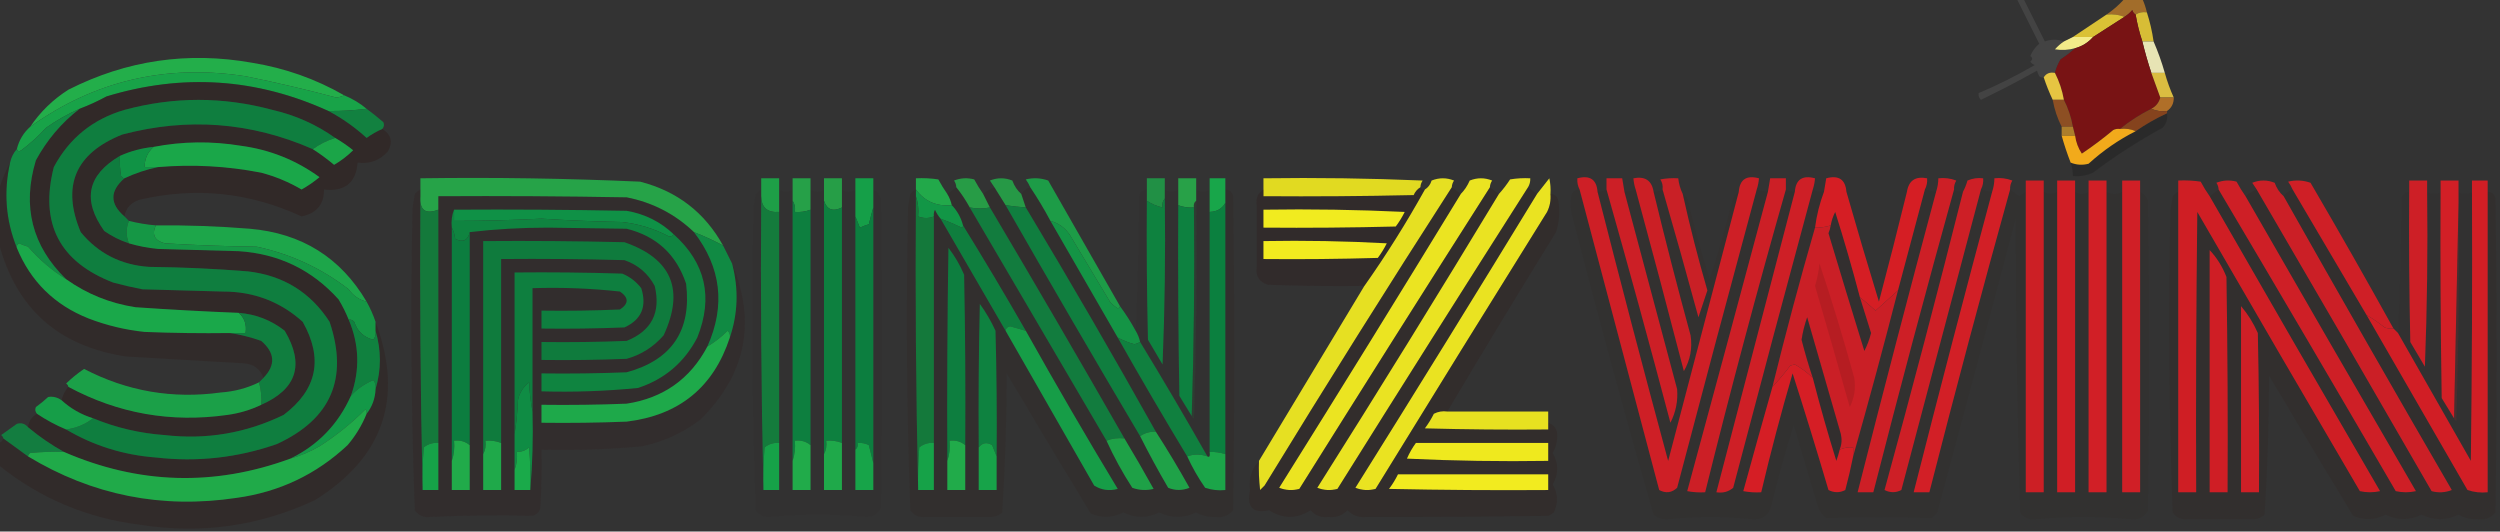 <svg width="1317" height="280" viewBox="0 0 1317 280" fill="none" xmlns="http://www.w3.org/2000/svg">
<rect x="0" y="0" width="1317" height="280" fill="#333333" stroke="none"/>
<g clip-path="url(#clip0_40003941_28)">
<path opacity="0.082" fill-rule="evenodd" clip-rule="evenodd" d="M1062.46 -0.59C1063.64 -0.59 1064.82 -0.59 1066 -0.59C1069.75 6.898 1073.49 14.38 1077.22 21.857C1080.54 20.61 1083.88 20.61 1087.26 21.857C1085.57 22.954 1083.99 24.333 1082.54 25.992C1086.12 26.578 1089.66 26.381 1093.17 25.402C1090.83 27.532 1088.27 29.501 1085.49 31.309C1084.17 33.562 1083.18 35.925 1082.54 38.398C1079.85 37.898 1077.88 38.686 1076.63 40.76C1075.76 40.915 1074.97 40.718 1074.27 40.17C1073.76 39.083 1073.37 38.099 1073.09 37.216C1063.4 42.655 1053.55 47.774 1043.56 52.575C1042.51 51.6 1042.12 50.419 1042.38 49.03C1052.48 44.769 1062.32 39.846 1071.91 34.263C1070.95 33.899 1070.17 33.308 1069.55 32.49C1070.89 31.397 1070.89 30.412 1069.55 29.537C1070.6 26.962 1072.18 24.796 1074.27 23.039C1070.3 15.095 1066.36 7.218 1062.46 -0.59Z" fill="#FDFCF8"/>
<path opacity="0.879" fill-rule="evenodd" clip-rule="evenodd" d="M1119.15 -0.59C1122.3 -0.59 1125.45 -0.59 1128.6 -0.59C1129.62 1.68 1130.41 4.043 1130.97 6.499C1128.7 6.163 1126.74 6.556 1125.06 7.68C1124.21 7.187 1123.62 6.399 1123.29 5.317C1122.06 6.747 1120.68 7.928 1119.15 8.862C1116.26 7.712 1113.11 7.318 1109.71 7.68C1113.16 5.331 1116.31 2.575 1119.15 -0.59Z" fill="#B17529"/>
<path opacity="0.849" fill-rule="evenodd" clip-rule="evenodd" d="M1130.97 6.499C1132.59 11.485 1133.78 16.605 1134.51 21.858C1132.54 21.858 1130.57 21.858 1128.6 21.858C1127.05 17.231 1125.87 12.505 1125.06 7.68C1126.74 6.557 1128.7 6.163 1130.97 6.499Z" fill="#F4D536"/>
<path opacity="0.858" fill-rule="evenodd" clip-rule="evenodd" d="M1109.71 7.681C1113.11 7.319 1116.26 7.713 1119.16 8.862C1113.64 12.407 1108.13 15.951 1102.62 19.495C1099.08 19.495 1095.53 19.495 1091.99 19.495C1097.87 15.596 1103.77 11.658 1109.71 7.681Z" fill="#F5D836"/>
<path opacity="0.966" fill-rule="evenodd" clip-rule="evenodd" d="M1091.99 19.492C1095.53 19.492 1099.08 19.492 1102.62 19.492C1100.1 22.387 1096.95 24.356 1093.17 25.399C1089.66 26.378 1086.12 26.575 1082.54 25.99C1083.99 24.33 1085.57 22.952 1087.26 21.855C1088.84 21.067 1090.41 20.28 1091.99 19.492Z" fill="#F9F18C"/>
<path opacity="0.902" fill-rule="evenodd" clip-rule="evenodd" d="M1128.6 21.855C1130.57 21.855 1132.54 21.855 1134.51 21.855C1136.84 27.238 1138.81 32.751 1140.42 38.396C1138.05 38.396 1135.69 38.396 1133.33 38.396C1131.51 32.95 1129.94 27.437 1128.6 21.855Z" fill="#FAF7C2"/>
<path opacity="0.976" fill-rule="evenodd" clip-rule="evenodd" d="M181.309 50.209C180.036 50.822 178.658 51.215 177.174 51.391C161.344 47.163 145.399 43.422 129.337 40.167C87.675 33.647 49.878 42.508 15.945 66.749C21.237 58.898 27.931 52.4 36.025 47.256C66.638 31.742 98.923 27.016 132.881 33.078C150.18 35.89 166.323 41.601 181.309 50.209Z" fill="#23B14B"/>
<path opacity="0.98" fill-rule="evenodd" clip-rule="evenodd" d="M181.31 50.209C185.648 51.981 189.585 54.344 193.121 57.298C186.462 58.148 179.769 58.542 173.041 58.479C135.073 41.167 96.094 38.607 56.106 50.8C51.497 53.303 46.772 55.469 41.932 57.298C35.759 59.996 29.853 63.344 24.215 67.34C20.237 71.714 15.906 75.652 11.222 79.154C10.115 79.971 9.328 79.774 8.859 78.563C10.038 73.831 12.4 69.893 15.946 66.749C49.879 42.507 87.676 33.647 129.338 40.167C145.4 43.422 161.346 47.163 177.176 51.39C178.659 51.215 180.037 50.822 181.31 50.209Z" fill="#18A549"/>
<path fill-rule="evenodd" clip-rule="evenodd" d="M1125.06 7.679C1125.87 12.504 1127.05 17.23 1128.6 21.857C1129.94 27.438 1131.51 32.952 1133.33 38.397C1134.9 42.723 1136.48 47.055 1138.05 51.392C1137.33 54.08 1135.76 56.049 1133.33 57.3C1127.41 60.258 1121.89 63.803 1116.79 67.932C1115.55 67.756 1114.37 67.953 1113.25 68.523C1107.95 72.946 1102.44 77.081 1096.71 80.928C1094.81 78.072 1093.63 74.922 1093.17 71.477C1092.78 69.901 1092.38 68.326 1091.99 66.751C1091.1 61.713 1089.52 56.987 1087.26 52.574C1086.39 47.594 1084.82 42.869 1082.54 38.397C1083.18 35.924 1084.17 33.561 1085.49 31.308C1088.27 29.5 1090.83 27.531 1093.17 25.401C1096.95 24.357 1100.1 22.388 1102.62 19.494C1108.13 15.949 1113.64 12.405 1119.16 8.861C1120.68 7.927 1122.06 6.746 1123.29 5.316C1123.62 6.398 1124.21 7.186 1125.06 7.679Z" fill="#781314"/>
<path opacity="0.3" fill-rule="evenodd" clip-rule="evenodd" d="M173.04 58.479C180.276 62.307 186.969 67.033 193.12 72.656C195.748 70.754 198.505 69.179 201.388 67.931C206.113 70.89 207.096 74.828 204.341 79.745C200.089 84.528 194.773 86.497 188.395 85.652C187.519 96.355 181.613 101.081 170.678 99.829C170.73 107.67 166.793 112.395 158.866 114.007C131.553 101.347 103.205 98.394 73.822 105.146C69.15 106.467 66.393 109.42 65.554 114.007C57.801 107.349 57.801 100.654 65.554 93.922C71.333 91.207 77.239 89.239 83.271 88.015C101.505 86.476 119.616 87.461 137.605 90.969C145.14 92.968 152.227 95.922 158.866 99.829C162.174 97.971 165.325 95.805 168.315 93.331C156.003 84.365 142.223 78.851 126.974 76.791C111.401 74.247 96.045 74.444 80.909 77.382C74.735 77.997 68.829 79.573 63.191 82.108C46.001 92.175 43.245 105.368 54.923 121.686C58.951 124.488 63.282 126.654 67.916 128.184C72.891 129.657 78.009 130.641 83.271 131.137C97.445 131.531 111.619 131.925 125.793 132.319C146.826 133.682 164.347 142.149 178.355 157.72C180.435 161.159 182.207 164.703 183.67 168.353C189.289 181.59 189.683 194.98 184.852 208.521C178.192 223.451 167.562 234.477 152.96 241.601C112.801 256.316 73.035 255.135 33.662 238.057C26.952 234.308 20.652 229.977 14.764 225.061C15.171 221.874 16.746 219.511 19.488 217.973C24.329 221.238 29.448 223.995 34.843 226.243C49.278 234.786 65.027 239.708 82.09 241.011C103.933 243.515 125.194 241.153 145.873 233.922C174.402 220.781 183.654 199.318 173.63 169.534C163.568 153.954 149.198 145.094 130.518 142.952C113.231 141.553 95.908 140.765 78.547 140.589C63.77 139.6 51.761 133.495 42.521 122.277C32.327 97.951 39.611 80.82 64.373 70.884C98.781 61.764 132.247 64.324 164.772 78.564C168.628 81.026 172.369 83.782 175.993 86.834C179.658 84.703 183.005 82.144 186.033 79.154C183.024 76.728 179.874 74.561 176.583 72.656C166.644 65.589 155.62 60.667 143.511 57.888C117.514 50.859 91.529 50.859 65.554 57.888C48.864 62.78 36.462 72.822 28.347 88.015C20.795 117.606 31.229 137.888 59.648 148.859C64.724 150.227 69.842 151.408 75.003 152.403C89.177 152.797 103.351 153.191 117.525 153.585C133.67 153.58 147.647 158.896 159.456 169.534C170.407 188.917 167.06 205.259 149.417 218.563C129.646 228.176 108.779 231.72 86.815 229.196C73.685 228.265 61.086 225.312 49.017 220.336C42.726 218.376 37.214 215.225 32.481 210.884C33.042 208.186 34.224 205.823 36.025 203.796C62.216 217.877 90.17 222.8 119.887 218.563C126.198 217.681 132.104 215.909 137.605 213.247C156.377 205.002 160.511 192.006 150.007 174.26C142.938 168.684 134.867 165.534 125.793 164.808C107.698 164.086 89.587 163.101 71.46 161.855C58.018 159.806 45.812 154.883 34.843 147.087C16.889 129.594 11.574 108.722 18.898 84.471C24.712 73.74 32.39 64.683 41.931 57.298C46.771 55.469 51.495 53.303 56.105 50.8C96.093 38.607 135.071 41.167 173.04 58.479Z" fill="#2D1210"/>
<path opacity="0.908" fill-rule="evenodd" clip-rule="evenodd" d="M1082.54 38.395C1084.82 42.867 1086.39 47.593 1087.26 52.572C1085.29 52.572 1083.33 52.572 1081.36 52.572C1079.57 48.812 1078 44.874 1076.63 40.758C1077.88 38.684 1079.84 37.896 1082.54 38.395Z" fill="#F7D343"/>
<path opacity="0.835" fill-rule="evenodd" clip-rule="evenodd" d="M1133.33 38.398C1135.69 38.398 1138.05 38.398 1140.42 38.398C1141.66 42.863 1143.24 47.195 1145.14 51.394C1142.78 51.394 1140.42 51.394 1138.05 51.394C1136.48 47.057 1134.9 42.725 1133.33 38.398Z" fill="#FBD845"/>
<path opacity="0.987" fill-rule="evenodd" clip-rule="evenodd" d="M176.585 72.657C172.277 74.024 168.341 75.993 164.774 78.564C132.249 64.325 98.782 61.765 64.374 70.885C39.612 80.822 32.329 97.952 42.523 122.278C51.763 133.497 63.772 139.601 78.548 140.59C95.909 140.766 113.233 141.554 130.52 142.953C149.2 145.095 163.57 153.955 173.632 169.535C183.656 199.319 174.404 220.782 145.875 233.923C125.196 241.154 103.935 243.516 82.092 241.012C65.029 239.709 49.28 234.787 34.845 226.244C40.217 225.517 44.941 223.549 49.019 220.337C61.088 225.313 73.687 228.266 86.817 229.197C108.781 231.721 129.648 228.177 149.418 218.565C167.061 205.26 170.409 188.918 159.458 169.535C147.649 158.897 133.672 153.581 117.527 153.586C103.353 153.192 89.179 152.798 75.005 152.404C69.844 151.409 64.726 150.228 59.65 148.86C31.231 137.889 20.797 117.608 28.349 88.016C36.464 72.823 48.866 62.781 65.556 57.889C91.53 50.86 117.516 50.86 143.513 57.889C155.622 60.668 166.646 65.591 176.585 72.657Z" fill="#0F7F3F"/>
<path opacity="0.978" fill-rule="evenodd" clip-rule="evenodd" d="M1138.05 51.391C1140.42 51.391 1142.78 51.391 1145.14 51.391C1145.19 54.449 1144 56.812 1141.6 58.479C1138.57 58.836 1135.82 58.442 1133.33 57.298C1135.76 56.047 1137.33 54.078 1138.05 51.391Z" fill="#B37128"/>
<path opacity="0.188" fill-rule="evenodd" clip-rule="evenodd" d="M1141.6 59.664C1142.06 62.67 1141.28 65.23 1139.23 67.343C1126.43 74.336 1114.22 82.212 1102.62 90.972C1099.25 92.495 1095.71 93.085 1091.99 92.744C1091.97 90.305 1091.57 87.942 1090.81 85.656C1093.85 86.902 1096.99 87.099 1100.26 86.246C1107.83 79.353 1116.1 73.643 1125.06 69.115C1130.27 65.493 1135.78 62.342 1141.6 59.664Z" fill="#060807"/>
<path opacity="0.907" fill-rule="evenodd" clip-rule="evenodd" d="M1081.36 52.574C1083.33 52.574 1085.29 52.574 1087.26 52.574C1089.52 56.988 1091.1 61.713 1091.99 66.751C1090.02 66.751 1088.05 66.751 1086.08 66.751C1083.83 62.362 1082.26 57.637 1081.36 52.574Z" fill="#965221"/>
<path opacity="0.946" fill-rule="evenodd" clip-rule="evenodd" d="M193.121 57.301C196.146 59.512 199.099 61.875 201.98 64.389C202.535 65.662 202.337 66.843 201.389 67.934C198.506 69.182 195.749 70.757 193.121 72.659C186.971 67.036 180.277 62.31 173.041 58.482C179.769 58.545 186.461 58.151 193.121 57.301Z" fill="#108541"/>
<path fill-rule="evenodd" clip-rule="evenodd" d="M1133.33 57.301C1135.82 58.445 1138.57 58.839 1141.6 58.482C1141.6 58.876 1141.6 59.27 1141.6 59.664C1135.78 62.342 1130.27 65.492 1125.06 69.115C1122.57 67.971 1119.82 67.577 1116.79 67.934C1121.89 63.804 1127.41 60.259 1133.33 57.301Z" fill="#85431D"/>
<path opacity="0.809" fill-rule="evenodd" clip-rule="evenodd" d="M1086.08 66.75C1088.05 66.75 1090.02 66.75 1091.99 66.75C1092.38 68.325 1092.78 69.9 1093.17 71.476C1090.81 71.476 1088.44 71.476 1086.08 71.476C1086.08 69.9 1086.08 68.325 1086.08 66.75Z" fill="#C98F29"/>
<path opacity="0.969" fill-rule="evenodd" clip-rule="evenodd" d="M176.585 72.66C179.876 74.565 183.026 76.731 186.034 79.158C183.007 82.147 179.66 84.707 175.995 86.837C172.371 83.786 168.63 81.03 164.773 78.567C168.341 75.996 172.277 74.027 176.585 72.66Z" fill="#1BA94A"/>
<path opacity="0.985" fill-rule="evenodd" clip-rule="evenodd" d="M41.931 57.301C32.391 64.686 24.713 73.743 18.898 84.474C11.574 108.725 16.89 129.597 34.844 147.09C27.441 142.544 20.748 136.833 14.764 129.959C13.143 129.484 11.569 128.893 10.04 128.187C9.098 128.727 8.704 129.515 8.858 130.55C3.02 116.081 1.839 101.116 5.315 85.655C5.897 82.916 7.078 80.553 8.858 78.567C9.327 79.778 10.114 79.975 11.221 79.157C15.905 75.656 20.236 71.717 24.214 67.343C29.852 63.347 35.758 59.999 41.931 57.301Z" fill="#128D44"/>
<path opacity="0.994" fill-rule="evenodd" clip-rule="evenodd" d="M83.273 88.018C80.91 88.018 78.548 88.018 76.186 88.018C76.165 83.731 77.74 80.186 80.91 77.385C96.047 74.447 111.402 74.25 126.976 76.795C142.225 78.855 156.004 84.368 168.317 93.335C165.326 95.809 162.176 97.975 158.867 99.833C152.228 95.925 145.141 92.972 137.606 90.972C119.617 87.464 101.507 86.48 83.273 88.018Z" fill="#1BA84A"/>
<path opacity="0.995" fill-rule="evenodd" clip-rule="evenodd" d="M80.909 77.383C77.739 80.184 76.164 83.728 76.184 88.016C78.547 88.016 80.909 88.016 83.271 88.016C77.239 89.239 71.334 91.208 65.554 93.923C64.825 93.792 64.234 93.398 63.782 92.742C63.194 89.219 62.997 85.675 63.192 82.109C68.829 79.573 74.735 77.998 80.909 77.383Z" fill="#119446"/>
<path fill-rule="evenodd" clip-rule="evenodd" d="M1116.79 67.932C1119.81 67.575 1122.57 67.969 1125.06 69.113C1116.1 73.64 1107.83 79.35 1100.26 86.244C1096.99 87.097 1093.85 86.9 1090.81 85.653C1088.99 81.002 1087.42 76.276 1086.08 71.476C1088.44 71.476 1090.81 71.476 1093.17 71.476C1093.63 74.921 1094.81 78.071 1096.71 80.927C1102.44 77.08 1107.95 72.945 1113.25 68.522C1114.37 67.952 1115.55 67.755 1116.79 67.932Z" fill="#F2AA1B"/>
<path opacity="0.234" fill-rule="evenodd" clip-rule="evenodd" d="M5.316 85.652C1.84 101.114 3.021 116.078 8.859 130.547C16.129 148.253 28.728 160.658 46.657 167.762C56.188 171.426 66.031 173.789 76.186 174.851C91.142 175.441 106.104 175.639 121.07 175.441C126.563 176.246 132.074 177.623 137.607 179.576C144.899 185.86 145.294 192.358 138.788 199.07C136.994 194.223 133.45 191.664 128.157 191.391C107.684 190.209 87.21 189.028 66.737 187.846C30.979 182.583 8.537 162.695 -0.59 128.184C-0.59 118.733 -0.59 109.281 -0.59 99.83C0.914 94.925 2.883 90.2 5.316 85.652Z" fill="#2D1210"/>
<path opacity="0.969" fill-rule="evenodd" clip-rule="evenodd" d="M63.193 82.109C62.998 85.675 63.195 89.22 63.783 92.742C64.235 93.399 64.826 93.793 65.555 93.924C57.802 100.656 57.802 107.351 65.555 114.008C66.342 114.796 67.13 115.583 67.917 116.371C66.342 120.309 66.342 124.248 67.917 128.185C63.283 126.655 58.952 124.49 54.924 121.687C43.246 105.369 46.002 92.177 63.193 82.109Z" fill="#0F7F3F"/>
<path opacity="0.889" fill-rule="evenodd" clip-rule="evenodd" d="M380.926 129.367C375.985 126.701 370.867 124.338 365.57 122.279C355.565 112.746 343.753 106.642 330.135 103.967C297.065 103.376 263.992 103.179 230.917 103.376C230.917 105.739 230.917 108.102 230.917 110.464C224.066 113.063 220.915 110.7 221.468 103.376C221.468 102.194 221.468 101.013 221.468 99.832C221.468 97.862 221.468 95.893 221.468 93.924C260.102 93.376 298.687 93.967 337.222 95.697C356.699 100.693 371.266 111.917 380.926 129.367Z" fill="#24B04A"/>
<path opacity="0.901" fill-rule="evenodd" clip-rule="evenodd" d="M410.455 99.833C410.455 103.771 410.455 107.709 410.455 111.647C404.239 112.115 401.09 109.358 401.006 103.377C401.006 102.196 401.006 101.014 401.006 99.833C401.006 97.864 401.006 95.895 401.006 93.926C404.156 93.926 407.305 93.926 410.455 93.926C410.455 95.895 410.455 97.864 410.455 99.833Z" fill="#1CAB4A"/>
<path opacity="0.869" fill-rule="evenodd" clip-rule="evenodd" d="M426.992 99.833C426.992 103.377 426.992 106.922 426.992 110.466C424.374 111.492 421.618 111.886 418.724 111.647C419.06 109.385 418.666 107.416 417.543 105.74C417.543 103.771 417.543 101.802 417.543 99.833C417.543 97.864 417.543 95.895 417.543 93.926C420.693 93.926 423.842 93.926 426.992 93.926C426.992 95.895 426.992 97.864 426.992 99.833Z" fill="#24B04B"/>
<path opacity="0.853" fill-rule="evenodd" clip-rule="evenodd" d="M443.527 99.833C443.527 102.983 443.527 106.134 443.527 109.284C438.79 111.663 435.641 110.481 434.078 105.74C434.078 103.771 434.078 101.802 434.078 99.833C434.078 97.864 434.078 95.895 434.078 93.926C437.228 93.926 440.377 93.926 443.527 93.926C443.527 95.895 443.527 97.864 443.527 99.833Z" fill="#25B14B"/>
<path opacity="0.948" fill-rule="evenodd" clip-rule="evenodd" d="M499.042 102.194C500.154 104.025 500.94 105.994 501.405 108.102C493.375 108.816 487.076 106.06 482.506 99.832C482.506 97.862 482.506 95.893 482.506 93.924C486.463 93.729 490.4 93.926 494.318 94.515C495.774 97.249 497.35 99.809 499.042 102.194Z" fill="#21AF4B"/>
<path opacity="0.839" fill-rule="evenodd" clip-rule="evenodd" d="M517.941 102.195C519.122 104.557 520.303 106.92 521.485 109.283C518.173 110.006 514.629 110.006 510.854 109.283C508.769 105.492 506.407 101.948 503.767 98.65C503.721 97.371 503.327 96.189 502.586 95.106C506.066 93.742 509.609 93.545 513.216 94.515C514.656 97.207 516.231 99.767 517.941 102.195Z" fill="#25B04A"/>
<path opacity="0.818" fill-rule="evenodd" clip-rule="evenodd" d="M538.021 102.196C538.809 104.559 539.595 106.922 540.383 109.284C536.818 109.044 533.275 108.65 529.753 108.103C527.784 104.952 525.816 101.802 523.847 98.651C523.09 97.491 522.303 96.31 521.484 95.107C525.421 93.532 529.359 93.532 533.296 95.107C534.313 97.955 535.888 100.318 538.021 102.196Z" fill="#24B04B"/>
<path opacity="0.776" fill-rule="evenodd" clip-rule="evenodd" d="M613.615 99.833C613.615 101.408 613.615 102.983 613.615 104.559C612.512 105.82 612.118 107.395 612.434 109.284C609.436 108.643 606.68 107.462 604.166 105.74C604.166 103.771 604.166 101.802 604.166 99.833C604.166 97.864 604.166 95.895 604.166 93.926C607.316 93.926 610.465 93.926 613.615 93.926C613.615 95.895 613.615 97.864 613.615 99.833Z" fill="#1DAC4B"/>
<path opacity="0.868" fill-rule="evenodd" clip-rule="evenodd" d="M630.152 99.833C630.152 101.802 630.152 103.771 630.152 105.74C629.085 106.578 628.691 107.759 628.971 109.284C626.077 109.523 623.322 109.129 620.703 108.103C620.703 105.346 620.703 102.59 620.703 99.833C620.703 97.864 620.703 95.895 620.703 93.926C623.853 93.926 627.002 93.926 630.152 93.926C630.152 95.895 630.152 97.864 630.152 99.833Z" fill="#26B14B"/>
<path opacity="0.902" fill-rule="evenodd" clip-rule="evenodd" d="M748.27 98.651C746.69 99.613 745.509 100.992 744.726 102.786C718.349 103.376 691.97 103.573 665.588 103.376C665.588 102.195 665.588 101.013 665.588 99.832C665.588 97.863 665.588 95.894 665.588 93.925C693.553 93.531 721.508 93.925 749.451 95.106C748.71 96.189 748.316 97.371 748.27 98.651Z" fill="#F3EC20"/>
<path opacity="0.945" fill-rule="evenodd" clip-rule="evenodd" d="M764.806 98.651C731.368 150.554 698.493 202.932 666.179 255.782C665.391 256.57 664.604 257.357 663.816 258.145C663.227 253.04 663.03 247.921 663.226 242.787C681.731 212.069 700.235 181.352 718.74 150.635C730.253 134.307 740.884 117.373 750.632 99.833C752.362 98.763 753.544 97.188 754.175 95.107C758.112 93.532 762.05 93.532 765.987 95.107C765.247 96.19 764.852 97.372 764.806 98.651Z" fill="#F0E921"/>
<path opacity="0.972" fill-rule="evenodd" clip-rule="evenodd" d="M784.885 98.651C751.257 151.414 717.79 204.382 684.486 257.554C680.879 258.524 677.335 258.328 673.855 256.964C706.056 205.539 737.948 153.95 769.53 102.196C771.498 100.203 773.073 97.84 774.255 95.107C778.191 93.532 782.129 93.532 786.066 95.107C785.326 96.19 784.931 97.372 784.885 98.651Z" fill="#F0E921"/>
<path opacity="0.968" fill-rule="evenodd" clip-rule="evenodd" d="M804.965 98.65C771.337 151.413 737.87 204.38 704.566 257.553C700.959 258.523 697.415 258.327 693.936 256.962C726.359 205.644 758.25 154.056 789.61 102.194C791.74 99.853 793.709 97.293 795.516 94.515C799.038 93.926 802.582 93.73 806.146 93.924C806.225 95.647 805.832 97.223 804.965 98.65Z" fill="#EFE821"/>
<path opacity="0.97" fill-rule="evenodd" clip-rule="evenodd" d="M816.777 102.196C817.075 105.527 816.484 108.678 815.005 111.647C784.738 160.184 754.618 208.82 724.646 257.554C721.039 258.524 717.495 258.328 714.016 256.964C746.23 205.506 778.121 153.917 809.69 102.196C811.833 99.521 813.998 96.764 816.186 93.926C816.774 96.655 816.97 99.411 816.777 102.196Z" fill="#F0E921"/>
<path opacity="0.12" fill-rule="evenodd" clip-rule="evenodd" d="M503.767 98.648C506.406 101.946 508.769 105.49 510.854 109.281C534.888 150.279 558.906 191.236 582.905 232.151C586.804 240.735 591.331 249.005 596.488 256.961C600.118 258.28 603.859 258.478 607.709 257.551C602.726 248.562 597.608 239.701 592.354 230.969C569.011 190.171 545.387 149.608 521.484 109.281C520.303 106.918 519.122 104.556 517.941 102.193C519.713 100.714 521.682 99.533 523.846 98.648C525.815 101.799 527.783 104.949 529.752 108.1C553.096 148.898 576.719 189.461 600.622 229.788C605.239 238.954 610.161 248.012 615.387 256.961C619.078 258.481 622.817 258.481 626.608 256.961C620.969 246.844 615.063 236.999 608.89 227.425C586.647 187.647 563.811 148.266 540.383 109.281C539.595 106.918 538.808 104.556 538.02 102.193C539.126 100.451 540.702 99.269 542.745 98.648C546.586 104.36 550.13 110.267 553.375 116.37C565.187 136.848 576.999 157.327 588.81 177.805C600.736 198.912 612.941 219.784 625.427 240.421C628.071 246.218 631.221 251.732 634.876 256.961C638.334 258.123 641.878 258.517 645.506 258.142C645.506 251.842 645.506 245.54 645.506 239.239C645.506 195.133 645.506 151.025 645.506 106.918C645.506 104.556 645.506 102.193 645.506 99.83C647.764 99.918 649.142 101.099 649.641 103.374C650.428 158.508 650.428 213.641 649.641 268.775C647.23 271.698 644.08 272.879 640.191 272.319C636.598 272.479 633.252 271.692 630.151 269.956C623.671 273.071 617.175 273.071 610.662 269.956C604.438 273.042 598.139 273.042 591.763 269.956C586.205 272.852 580.495 273.049 574.636 270.547C559.723 246.032 544.959 221.418 530.343 196.708C530.316 221.229 529.529 245.645 527.98 269.956C526.034 271.762 523.672 272.55 520.893 272.319C509.87 272.319 498.845 272.319 487.821 272.319C484.3 272.814 481.544 271.633 479.553 268.775C477.614 215.655 477.221 162.491 478.371 109.281C478.765 106.918 479.159 104.556 479.553 102.193C480.389 101.152 481.374 100.365 482.506 99.83C482.506 101.011 482.506 102.193 482.506 103.374C482.113 155.165 482.507 206.753 483.687 258.142C486.442 258.142 489.199 258.142 491.955 258.142C491.955 249.872 491.955 241.602 491.955 233.332C491.955 193.557 491.955 153.782 491.955 114.007C491.779 112.764 491.975 111.583 492.545 110.463C493.327 112.216 494.312 113.791 495.498 115.189C506.934 134.921 518.352 154.612 529.752 174.26C545.29 201.401 560.843 228.574 576.408 255.779C580.168 258.169 584.302 258.76 588.81 257.551C572.207 230.045 556.064 202.282 540.383 174.26C529.639 155.513 518.614 137.005 507.31 118.733C506.235 114.607 504.267 111.063 501.404 108.1C500.94 105.992 500.153 104.023 499.042 102.193C500.616 101.011 502.192 99.83 503.767 98.648Z" fill="#2D1210"/>
<path opacity="0.214" fill-rule="evenodd" clip-rule="evenodd" d="M748.269 98.648C748.673 99.639 749.46 100.033 750.631 99.83C740.883 117.37 730.253 134.304 718.74 150.632C701.806 150.829 684.875 150.632 667.95 150.041C663.296 148.612 661.327 145.462 662.044 140.589C662.085 129.75 662.085 118.921 662.044 108.1C661.468 104.424 662.649 101.668 665.587 99.83C665.587 101.011 665.587 102.193 665.587 103.374C691.97 103.571 718.349 103.374 744.726 102.783C745.509 100.989 746.69 99.611 748.269 98.648Z" fill="#2D1210"/>
<path opacity="0.182" fill-rule="evenodd" clip-rule="evenodd" d="M764.804 98.648C766.334 99.816 767.909 100.998 769.529 102.193C737.947 153.947 706.056 205.536 673.855 256.961C677.334 258.325 680.878 258.521 684.485 257.551C717.789 204.379 751.256 151.411 784.884 98.648C786.414 99.816 787.988 100.998 789.609 102.193C758.249 154.054 726.357 205.643 693.934 256.961C697.414 258.325 700.958 258.521 704.565 257.551C737.869 204.379 771.336 151.411 804.964 98.648C806.494 99.816 808.068 100.998 809.689 102.193C778.12 153.914 746.228 205.503 714.014 256.961C717.494 258.325 721.037 258.521 724.645 257.551C754.617 208.817 784.737 160.181 815.004 111.644C816.483 108.675 817.073 105.524 816.776 102.193C819.033 102.281 820.411 103.462 820.91 105.737C821.867 111.358 821.472 116.871 819.729 122.277C800.31 153.651 781.214 185.157 762.442 216.792C759.957 216.439 757.595 216.832 755.355 217.973C754.014 220.689 752.44 223.25 750.63 225.653C772.281 226.243 793.937 226.441 815.595 226.243C815.595 225.062 815.595 223.88 815.595 222.699C819.062 223.898 820.637 226.458 820.319 230.378C820.22 233.333 819.433 236.089 817.957 238.648C821.107 244.162 821.107 249.675 817.957 255.189C820.733 260.036 820.93 264.958 818.547 269.956C817.662 270.696 816.676 271.287 815.595 271.729C783.656 272.207 751.764 272.403 719.92 272.319C715.95 272.778 712.604 271.596 709.88 268.775C707.156 271.596 703.81 272.778 699.84 272.319C696.005 272.814 692.855 271.633 690.391 268.775C683.124 273.464 675.84 273.464 668.539 268.775C660.005 270.671 656.659 267.127 658.499 258.142C657.745 252.146 659.319 247.026 663.224 242.783C663.028 247.918 663.225 253.037 663.815 258.142C664.603 257.354 665.389 256.567 666.177 255.779C698.491 202.929 731.367 150.551 764.804 98.648Z" fill="#2E1310"/>
<path opacity="0.158" fill-rule="evenodd" clip-rule="evenodd" d="M221.468 99.832C221.468 101.013 221.468 102.195 221.468 103.376C221.076 155.167 221.47 206.755 222.65 258.144C225.405 258.144 228.162 258.144 230.918 258.144C230.918 249.874 230.918 241.604 230.918 233.334C230.918 192.377 230.918 151.422 230.918 110.465C230.918 108.102 230.918 105.739 230.918 103.376C263.993 103.18 297.065 103.376 330.136 103.967C343.753 106.642 355.565 112.746 365.571 122.279C379.923 140.896 382.285 160.981 372.658 182.532C363.6 199.646 349.426 209.688 330.136 212.659C315.18 213.25 300.218 213.447 285.251 213.25C285.251 216.401 285.251 219.55 285.251 222.701C300.218 222.899 315.18 222.701 330.136 222.111C357.796 218.753 375.908 203.985 384.469 177.807C388.776 165.094 389.169 152.099 385.65 138.819C398.503 169.771 392.99 197.141 369.114 220.929C359.987 227.917 349.75 232.643 338.404 235.106C320.734 236.732 303.016 237.323 285.251 236.878C285.447 247.125 285.251 257.365 284.661 267.596C284.07 269.761 282.692 271.14 280.527 271.731C262.595 271.292 244.681 271.489 226.784 272.321C223.263 272.817 220.507 271.635 218.516 268.777C216.577 215.658 216.184 162.493 217.334 109.284C217.728 106.921 218.122 104.558 218.516 102.195C219.352 101.155 220.337 100.367 221.468 99.832Z" fill="#2D1210"/>
<path opacity="0.033" fill-rule="evenodd" clip-rule="evenodd" d="M401.006 99.832C401.006 101.013 401.006 102.195 401.006 103.376C400.613 155.167 401.007 206.755 402.187 258.144C404.942 258.144 407.699 258.144 410.455 258.144C410.455 249.874 410.455 241.604 410.455 233.334C410.455 192.772 410.455 152.209 410.455 111.646C410.455 107.708 410.455 103.77 410.455 99.832C412.875 101.181 415.237 101.181 417.542 99.832C417.542 101.801 417.542 103.77 417.542 105.739C417.542 151.422 417.542 197.103 417.542 242.786C417.542 247.905 417.542 253.025 417.542 258.144C420.692 258.144 423.841 258.144 426.991 258.144C426.991 250.268 426.991 242.392 426.991 234.516C426.991 193.165 426.991 151.815 426.991 110.465C426.991 106.921 426.991 103.376 426.991 99.832C429.354 101.407 431.716 101.407 434.078 99.832C434.078 101.801 434.078 103.77 434.078 105.739C434.078 150.24 434.078 194.74 434.078 239.241C434.078 245.542 434.078 251.844 434.078 258.144C437.228 258.144 440.377 258.144 443.528 258.144C443.528 249.874 443.528 241.604 443.528 233.334C443.528 191.984 443.528 150.634 443.528 109.284C443.528 106.133 443.528 102.983 443.528 99.832C445.89 101.407 448.252 101.407 450.615 99.832C450.615 104.558 450.615 109.284 450.615 114.009C450.615 154.966 450.615 195.922 450.615 236.878C450.615 243.967 450.615 251.056 450.615 258.144C453.765 258.144 456.914 258.144 460.064 258.144C460.064 253.419 460.064 248.693 460.064 243.967C460.064 199.073 460.064 154.178 460.064 109.284C460.064 106.133 460.064 102.983 460.064 99.832C462.04 100.828 463.418 102.403 464.198 104.558C464.986 158.904 464.986 213.25 464.198 267.596C462.392 271.159 459.439 272.734 455.339 272.321C439.005 270.823 422.666 270.823 406.321 272.321C402.8 272.817 400.044 271.635 398.053 268.777C396.114 215.658 395.721 162.493 396.871 109.284C397.265 106.921 397.659 104.558 398.053 102.195C398.889 101.155 399.874 100.367 401.006 99.832Z" fill="#2C120F"/>
<path opacity="0.034" fill-rule="evenodd" clip-rule="evenodd" d="M604.166 99.832C604.166 101.801 604.166 103.77 604.166 105.739C603.968 130.158 604.166 154.575 604.756 178.988C607.316 183.32 609.874 187.652 612.434 191.984C613.615 162.852 614.008 133.711 613.615 104.558C613.615 102.983 613.615 101.407 613.615 99.832C615.919 101.181 618.282 101.181 620.702 99.832C620.702 102.589 620.702 105.345 620.702 108.102C620.505 141.578 620.702 175.053 621.292 208.524C623.471 212.101 625.637 215.646 627.789 219.157C627.86 219.798 628.253 220.192 628.97 220.338C630.151 182.147 630.545 143.947 630.151 105.739C630.151 103.77 630.151 101.801 630.151 99.832C632.456 101.181 634.818 101.181 637.238 99.832C637.238 103.77 637.238 107.708 637.238 111.646C637.238 153.785 637.238 195.922 637.238 238.06C637.538 240.306 637.144 241.093 636.057 240.423C624.525 220.102 612.714 200.018 600.622 180.17C600.158 178.062 599.371 176.094 598.26 174.262C599.242 150.836 599.833 127.207 600.032 103.376C600.53 101.101 601.908 99.92 604.166 99.832Z" fill="#2D1210"/>
<path opacity="0.988" fill-rule="evenodd" clip-rule="evenodd" d="M645.506 99.833C645.506 102.196 645.506 104.559 645.506 106.922C643.718 109.988 640.961 111.563 637.238 111.647C637.238 107.709 637.238 103.771 637.238 99.833C637.238 97.864 637.238 95.895 637.238 93.926C639.994 93.926 642.751 93.926 645.506 93.926C645.506 95.895 645.506 97.864 645.506 99.833Z" fill="#18A74A"/>
<path opacity="0.064" fill-rule="evenodd" clip-rule="evenodd" d="M832.131 99.832C846.103 152.581 860.08 205.352 874.063 258.144C877.555 260.007 880.705 259.614 883.512 256.963C897.31 204.513 911.287 152.136 925.443 99.832C927.353 100.468 929.322 100.861 931.349 101.013C917.268 153.605 903.094 206.179 888.827 258.735C891.953 259.322 895.103 259.519 898.277 259.326C911.555 205.796 925.729 152.632 940.798 99.832C942.225 100.699 943.8 101.093 945.523 101.013C931.742 153.785 917.962 206.556 904.182 259.326C907.601 259.867 910.554 259.079 913.041 256.963C926.839 204.513 940.816 152.136 954.972 99.832C956.794 100.778 958.762 101.172 960.878 101.013C958.587 107.109 957.011 113.41 956.154 119.916C948.148 147.607 940.667 175.568 933.711 203.798C928.503 222.076 923.385 240.388 918.356 258.735C921.482 259.322 924.632 259.519 927.806 259.326C932.763 238.309 938.276 217.438 944.342 196.71C950.871 217.093 957.171 237.571 963.241 258.144C966.234 259.653 969.187 259.653 972.099 258.144C973.67 252.256 975.048 246.349 976.233 240.423C984.45 211.5 992.323 182.359 999.857 152.997C1004.58 135.274 1009.31 117.553 1014.03 99.832C1015.94 100.468 1017.91 100.861 1019.94 101.013C1005.79 153.691 992.006 206.461 978.596 259.326C981.351 259.326 984.108 259.326 986.864 259.326C1000.51 205.892 1014.69 152.727 1029.39 99.832C1030.81 100.699 1032.39 101.093 1034.11 101.013C1020.89 153.527 1007.11 205.905 992.77 258.144C995.763 259.653 998.716 259.653 1001.63 258.144C1015.61 205.352 1029.59 152.581 1043.56 99.832C1045.47 100.468 1047.44 100.861 1049.47 101.013C1035.32 153.691 1021.53 206.461 1008.12 259.326C1010.88 259.326 1013.64 259.326 1016.39 259.326C1030.02 205.989 1044.19 152.824 1058.92 99.832C1060.47 100.985 1062.04 102.166 1063.64 103.376C1064.84 102.558 1066.02 101.771 1067.18 101.013C1067.18 153.785 1067.18 206.555 1067.18 259.326C1070.33 259.326 1073.48 259.326 1076.63 259.326C1076.63 206.555 1076.63 153.785 1076.63 101.013C1079.05 102.362 1081.42 102.362 1083.72 101.013C1083.72 153.785 1083.72 206.555 1083.72 259.326C1086.87 259.326 1090.02 259.326 1093.17 259.326C1093.17 206.555 1093.17 153.785 1093.17 101.013C1095.53 102.589 1097.89 102.589 1100.26 101.013C1100.26 153.785 1100.26 206.555 1100.26 259.326C1103.41 259.326 1106.56 259.326 1109.71 259.326C1109.71 206.555 1109.71 153.785 1109.71 101.013C1112.46 102.589 1115.22 102.589 1117.97 101.013C1117.97 153.785 1117.97 206.555 1117.97 259.326C1121.12 259.326 1124.27 259.326 1127.42 259.326C1127.42 206.555 1127.42 153.785 1127.42 101.013C1129.4 102.009 1130.78 103.585 1131.56 105.739C1132.34 160.085 1132.34 214.431 1131.56 268.777C1129.75 272.34 1126.8 273.915 1122.7 273.503C1105.96 272.002 1089.22 272.002 1072.5 273.503C1068.98 273.998 1066.22 272.816 1064.23 269.959C1062.69 218.414 1061.9 166.825 1061.87 115.191C1048.27 166.831 1034.49 218.421 1020.53 269.959C1019.54 270.943 1018.56 271.928 1017.57 272.912C999.084 272.314 980.579 272.314 962.059 272.912C960.23 271.478 958.853 269.706 957.925 267.596C953.594 253.025 949.264 238.453 944.933 223.883C940.521 237.911 936.584 252.088 933.121 266.414C931.75 271.533 928.402 273.896 923.081 273.503C908.321 272.005 893.557 272.005 878.787 273.503C875.87 273.692 873.311 272.904 871.11 271.14C856.007 218.597 841.637 165.826 827.997 112.828C827.209 109.284 827.209 105.739 827.997 102.195C828.961 100.632 830.339 99.845 832.131 99.832Z" fill="#2D120F"/>
<path opacity="0.12" fill-rule="evenodd" clip-rule="evenodd" d="M1168.76 99.832C1200.03 152.6 1231.13 205.567 1262.08 258.735C1265.62 259.523 1269.16 259.523 1272.71 258.735C1242.62 207.013 1212.7 155.227 1182.94 103.376C1184.71 101.898 1186.68 100.716 1188.84 99.832C1219.68 152.671 1250.39 205.638 1280.98 258.735C1284.58 259.705 1288.12 259.509 1291.61 258.144C1261.75 206.682 1232.22 155.094 1203.02 103.376C1204.13 101.634 1205.7 100.453 1207.74 99.832C1220.75 121.927 1233.74 143.981 1246.72 165.992C1264.4 196.69 1282.12 227.407 1299.87 258.144C1303.33 259.307 1306.88 259.7 1310.5 259.326C1310.5 206.555 1310.5 153.785 1310.5 101.013C1312.76 101.101 1314.14 102.283 1314.64 104.558C1315.43 159.692 1315.43 214.825 1314.64 269.959C1312.23 272.881 1309.08 274.063 1305.19 273.503C1301.6 273.662 1298.24 272.876 1295.15 271.14C1288.66 274.254 1282.17 274.254 1275.66 271.14C1269.44 274.226 1263.14 274.226 1256.76 271.14C1251.2 274.036 1245.49 274.233 1239.63 271.731C1224.72 247.216 1209.95 222.602 1195.34 197.891C1195.32 222.413 1194.53 246.828 1192.98 271.14C1191.03 272.945 1188.67 273.733 1185.89 273.503C1174.87 273.503 1163.84 273.503 1152.82 273.503C1149.3 273.998 1146.54 272.816 1144.55 269.959C1142.61 216.839 1142.22 163.674 1143.37 110.465C1143.76 108.102 1144.16 105.739 1144.55 103.376C1145.39 102.336 1146.37 101.548 1147.5 101.013C1147.5 153.785 1147.5 206.555 1147.5 259.326C1150.65 259.326 1153.8 259.326 1156.95 259.326C1156.76 210.098 1156.95 160.871 1157.54 111.646C1185.94 160.773 1214.49 209.802 1243.18 258.735C1246.72 259.523 1250.27 259.523 1253.81 258.735C1223.72 207.013 1193.81 155.227 1164.04 103.376C1165.61 102.195 1167.19 101.013 1168.76 99.832Z" fill="#2D120F"/>
<path opacity="0.034" fill-rule="evenodd" clip-rule="evenodd" d="M1269.16 101.012C1268.96 127.4 1269.16 153.785 1269.75 180.168C1272.32 184.5 1274.87 188.831 1277.43 193.164C1278.61 162.457 1279 131.74 1278.61 101.012C1280.92 102.36 1283.28 102.36 1285.7 101.012C1285.5 137.244 1285.7 173.475 1286.29 209.704C1288.46 213.281 1290.64 216.825 1292.79 220.337C1292.86 220.978 1293.25 221.372 1293.97 221.518C1295.15 183.327 1295.54 145.126 1295.15 106.919C1295.15 104.95 1295.15 102.981 1295.15 101.012C1297.45 102.36 1299.81 102.36 1302.24 101.012C1302.44 148.27 1302.24 195.528 1301.65 242.784C1288.83 220.305 1276.04 197.857 1263.26 175.442C1264.24 152.015 1264.83 128.387 1265.03 104.556C1265.53 102.281 1266.91 101.099 1269.16 101.012Z" fill="#2D120F"/>
<path opacity="0.97" fill-rule="evenodd" clip-rule="evenodd" d="M482.506 99.832C487.076 106.06 493.375 108.817 501.405 108.102C504.268 111.065 506.235 114.609 507.31 118.735C507.387 119.252 507.191 119.647 506.72 119.916C503.04 118.174 499.3 116.599 495.499 115.191C494.313 113.793 493.328 112.218 492.546 110.465C491.975 111.585 491.779 112.766 491.955 114.009C489.29 115.118 486.534 115.118 483.687 114.009C484.053 110.213 483.66 106.669 482.506 103.376C482.506 102.195 482.506 101.013 482.506 99.832Z" fill="#129A47"/>
<path opacity="0.987" fill-rule="evenodd" clip-rule="evenodd" d="M239.186 110.464C269.505 110.268 299.821 110.464 330.135 111.055C339.765 112.721 348.034 116.856 354.94 123.46C354.447 124.197 353.659 124.591 352.577 124.642C344.838 120.553 336.57 117.993 327.773 116.962C313.577 116.693 299.403 116.102 285.251 115.19C269.915 115.973 254.56 116.367 239.186 116.372C239.186 114.403 239.186 112.434 239.186 110.464Z" fill="#0F9246"/>
<path fill-rule="evenodd" clip-rule="evenodd" d="M460.065 99.833C460.065 102.983 460.065 106.134 460.065 109.284C459.226 112.111 458.438 115.065 457.702 118.145C456.082 118.62 454.507 119.211 452.978 119.917C452.186 117.801 451.398 115.832 450.615 114.01C450.615 109.284 450.615 104.559 450.615 99.833C450.615 97.864 450.615 95.895 450.615 93.926C453.765 93.926 456.914 93.926 460.065 93.926C460.065 95.895 460.065 97.864 460.065 99.833Z" fill="#159F48"/>
<path opacity="0.929" fill-rule="evenodd" clip-rule="evenodd" d="M1260.89 173.081C1259.28 173.266 1257.69 173.069 1256.17 172.49C1253.13 170.033 1249.99 167.867 1246.72 165.992C1233.74 143.981 1220.75 121.927 1207.74 99.832C1207.12 98.39 1206.34 97.011 1205.38 95.697C1209.37 94.724 1213.32 94.921 1217.19 96.287C1232.09 121.758 1246.65 147.355 1260.89 173.081Z" fill="#DA1E25"/>
<path opacity="0.979" fill-rule="evenodd" clip-rule="evenodd" d="M1278.61 101.013C1279 131.741 1278.61 162.458 1277.43 193.165C1274.87 188.832 1272.32 184.501 1269.75 180.169C1269.16 153.786 1268.96 127.401 1269.16 101.013C1269.16 99.043 1269.16 97.075 1269.16 95.106C1272.32 95.106 1275.46 95.106 1278.61 95.106C1278.61 97.075 1278.61 99.043 1278.61 101.013Z" fill="#D01F26"/>
<path opacity="0.999" fill-rule="evenodd" clip-rule="evenodd" d="M665.588 110.464C690.405 110.07 715.21 110.464 740.001 111.645C738.661 114.361 737.086 116.921 735.277 119.325C712.05 119.915 688.82 120.113 665.588 119.915C665.588 116.765 665.588 113.614 665.588 110.464Z" fill="#F1EB1F"/>
<path opacity="0.899" fill-rule="evenodd" clip-rule="evenodd" d="M589.992 161.264C589.921 161.906 589.528 162.299 588.811 162.446C587.259 161.485 585.88 160.304 584.677 158.901C577.59 147.087 570.503 135.273 563.416 123.458C560.809 119.838 557.461 117.476 553.376 116.37C550.13 110.267 546.586 104.36 542.745 98.648C542.121 97.206 541.334 95.828 540.383 94.513C544.378 93.54 548.316 93.737 552.194 95.104C564.808 117.19 577.406 139.244 589.992 161.264Z" fill="#1BA84A"/>
<path opacity="0.128" fill-rule="evenodd" clip-rule="evenodd" d="M979.777 156.539C981.734 162.807 983.702 169.108 985.682 175.442C984.859 178.738 983.678 181.889 982.139 184.893C975.754 164.277 969.454 143.602 963.24 122.868C963.818 121.524 964.211 120.145 964.421 118.733C964.843 116.265 965.63 113.902 966.784 111.645C971.479 126.487 975.809 141.452 979.777 156.539Z" fill="#2F1210"/>
<path opacity="0.996" fill-rule="evenodd" clip-rule="evenodd" d="M1164.04 103.374C1193.8 155.225 1223.72 207.011 1253.81 258.733C1250.26 259.521 1246.72 259.521 1243.18 258.733C1214.49 209.8 1185.94 160.77 1157.54 111.644C1156.95 160.869 1156.75 210.095 1156.95 259.323C1153.8 259.323 1150.65 259.323 1147.5 259.323C1147.5 206.552 1147.5 153.782 1147.5 101.011C1147.5 99.042 1147.5 97.073 1147.5 95.104C1151.46 94.909 1155.4 95.106 1159.31 95.695C1160.77 98.429 1162.35 100.989 1164.04 103.374Z" fill="#D01F25"/>
<path opacity="0.976" fill-rule="evenodd" clip-rule="evenodd" d="M239.186 110.465C239.186 112.434 239.186 114.403 239.186 116.372C254.56 116.368 269.915 115.974 285.251 115.191C299.403 116.103 313.577 116.694 327.773 116.963C336.571 117.994 344.839 120.553 352.578 124.642C353.66 124.591 354.448 124.198 354.94 123.461C371.69 138.506 375.824 156.621 367.342 177.807C360.5 190.955 350.067 199.816 336.042 204.389C319.171 206.056 302.241 206.647 285.251 206.161C285.251 203.01 285.251 199.86 285.251 196.71C300.218 196.907 315.18 196.71 330.136 196.119C353.966 189.612 364.399 174.057 361.437 149.452C356.304 134.081 345.871 124.432 330.136 120.507C316.355 120.31 302.576 120.114 288.795 119.916C274.597 119.918 260.818 120.706 247.454 122.279C246.476 126.715 243.917 127.897 239.777 125.823C239.543 123.6 238.952 121.632 238.005 119.916C237.643 116.507 238.037 113.357 239.186 110.465Z" fill="#0F8641"/>
<path opacity="0.998" fill-rule="evenodd" clip-rule="evenodd" d="M1076.63 101.013C1076.63 153.784 1076.63 206.554 1076.63 259.325C1073.48 259.325 1070.33 259.325 1067.18 259.325C1067.18 206.554 1067.18 153.784 1067.18 101.013C1067.18 99.043 1067.18 97.075 1067.18 95.106C1070.33 95.106 1073.48 95.106 1076.63 95.106C1076.63 97.075 1076.63 99.043 1076.63 101.013Z" fill="#CC1F25"/>
<path opacity="0.995" fill-rule="evenodd" clip-rule="evenodd" d="M1093.17 101.013C1093.17 153.784 1093.17 206.554 1093.17 259.325C1090.02 259.325 1086.87 259.325 1083.72 259.325C1083.72 206.554 1083.72 153.784 1083.72 101.013C1083.72 99.043 1083.72 97.075 1083.72 95.106C1086.87 95.106 1090.02 95.106 1093.17 95.106C1093.17 97.075 1093.17 99.043 1093.17 101.013Z" fill="#D11F26"/>
<path opacity="0.996" fill-rule="evenodd" clip-rule="evenodd" d="M1310.5 101.013C1310.5 153.784 1310.5 206.554 1310.5 259.325C1306.88 259.699 1303.33 259.306 1299.87 258.143C1282.12 227.406 1264.4 196.689 1246.72 165.992C1249.99 167.866 1253.13 170.032 1256.17 172.489C1257.69 173.068 1259.28 173.266 1260.89 173.08C1261.69 173.868 1262.47 174.655 1263.26 175.443C1276.04 197.858 1288.83 220.306 1301.64 242.785C1302.24 195.529 1302.44 148.271 1302.24 101.013C1302.24 99.043 1302.24 97.075 1302.24 95.106C1304.99 95.106 1307.75 95.106 1310.5 95.106C1310.5 97.075 1310.5 99.043 1310.5 101.013Z" fill="#D21F26"/>
<path opacity="0.984" fill-rule="evenodd" clip-rule="evenodd" d="M1043.56 99.831C1029.59 152.58 1015.61 205.351 1001.63 258.143C998.716 259.652 995.763 259.652 992.77 258.143C1007.11 205.904 1020.89 153.526 1034.11 101.012C1035.06 99.243 1035.85 97.274 1036.47 95.105C1039.12 93.954 1041.88 93.56 1044.74 93.924C1044.9 96.04 1044.51 98.009 1043.56 99.831Z" fill="#CF1F26"/>
<path opacity="0.998" fill-rule="evenodd" clip-rule="evenodd" d="M1295.15 101.013C1295.15 102.982 1295.15 104.951 1295.15 106.92C1294.36 144.726 1293.58 182.532 1292.79 220.338C1290.64 216.826 1288.46 213.282 1286.29 209.705C1285.7 173.476 1285.5 137.245 1285.7 101.013C1285.7 99.043 1285.7 97.075 1285.7 95.106C1288.85 95.106 1291.99 95.106 1295.15 95.106C1295.15 97.075 1295.15 99.043 1295.15 101.013Z" fill="#D21F26"/>
<path opacity="0.943" fill-rule="evenodd" clip-rule="evenodd" d="M82.091 118.734C98.653 118.582 115.189 119.173 131.7 120.507C158.965 122.895 179.438 135.694 193.12 158.903C189.21 157.96 186.059 155.795 183.671 152.405C169.268 141.296 153.125 133.813 135.243 129.958C119.086 129.761 102.944 129.17 86.815 128.186C81.437 126.781 79.862 123.631 82.091 118.734Z" fill="#1CAD4B"/>
<path fill-rule="evenodd" clip-rule="evenodd" d="M1127.42 101.013C1127.42 153.784 1127.42 206.554 1127.42 259.325C1124.27 259.325 1121.12 259.325 1117.97 259.325C1117.97 206.554 1117.97 153.784 1117.97 101.013C1117.97 99.043 1117.97 97.075 1117.97 95.106C1121.12 95.106 1124.27 95.106 1127.42 95.106C1127.42 97.075 1127.42 99.043 1127.42 101.013Z" fill="#D01F26"/>
<path opacity="0.98" fill-rule="evenodd" clip-rule="evenodd" d="M940.799 99.833C925.73 152.632 911.556 205.797 898.277 259.327C895.104 259.52 891.953 259.323 888.828 258.736C903.095 206.18 917.269 153.606 931.35 101.014C931.743 98.651 932.138 96.289 932.531 93.926C935.287 93.926 938.044 93.926 940.799 93.926C940.799 95.895 940.799 97.864 940.799 99.833Z" fill="#CF1F26"/>
<path opacity="0.993" fill-rule="evenodd" clip-rule="evenodd" d="M972.691 101.013C978.215 120.356 983.924 139.652 989.818 158.904C994.928 139.635 999.85 120.338 1004.58 101.013C1005.53 95.079 1009.08 92.716 1015.21 93.925C1015.37 96.041 1014.98 98.01 1014.03 99.832C1009.31 117.553 1004.58 135.274 999.857 152.997C995.937 156.522 992 160.066 988.046 163.629C985.258 161.075 982.503 158.712 979.778 156.541C975.81 141.454 971.48 126.489 966.785 111.646C965.631 113.904 964.844 116.267 964.422 118.735C961.748 119.584 958.993 119.978 956.154 119.916C957.012 113.41 958.587 107.109 960.879 101.013C961.272 98.651 961.667 96.288 962.06 93.925C968.618 92.161 972.161 94.524 972.691 101.013Z" fill="#D61F25"/>
<path opacity="0.01" fill-rule="evenodd" clip-rule="evenodd" d="M972.689 101.012C974.213 101.671 975.197 102.852 975.642 104.556C979.823 119.265 984.351 133.837 989.226 148.269C993.51 135.465 997.251 122.469 1000.45 109.282C1001.24 106.123 1002.62 103.366 1004.58 101.012C999.849 120.336 994.927 139.633 989.816 158.902C983.922 139.651 978.214 120.354 972.689 101.012Z" fill="#2D1210"/>
<path opacity="0.979" fill-rule="evenodd" clip-rule="evenodd" d="M1029.39 99.831C1014.69 152.726 1000.51 205.891 986.864 259.324C984.108 259.324 981.351 259.324 978.596 259.324C992.005 206.46 1005.79 153.69 1019.94 101.012C1020.7 98.726 1021.1 96.363 1021.12 93.924C1024.36 93.553 1027.51 93.947 1030.57 95.105C1029.69 96.566 1029.29 98.141 1029.39 99.831Z" fill="#D01F26"/>
<path opacity="0.986" fill-rule="evenodd" clip-rule="evenodd" d="M964.421 118.734C964.211 120.146 963.818 121.525 963.24 122.869C969.454 143.604 975.753 164.279 982.139 184.895C983.678 181.89 984.859 178.739 985.682 175.443C983.701 169.11 981.734 162.808 979.776 156.54C982.501 158.712 985.257 161.075 988.045 163.629C991.999 160.066 995.936 156.521 999.856 152.996C992.323 182.358 984.449 211.499 976.233 240.422C976.233 238.847 976.233 237.271 976.233 235.696C973.728 235.49 971.365 235.884 969.146 236.878C970.197 234.182 970.393 231.426 969.736 228.608C963.831 208.13 957.925 187.651 952.019 167.173C950.664 171.019 949.68 174.956 949.066 178.988C950.807 185.784 952.776 192.48 954.972 199.072C952.227 196.348 949.077 193.985 945.523 191.983C944.735 192.181 943.948 192.377 943.16 192.574C940.171 196.541 937.021 200.282 933.711 203.798C940.667 175.567 948.147 147.606 956.153 119.916C958.991 119.977 961.747 119.584 964.421 118.734Z" fill="#CC1F26"/>
<path fill-rule="evenodd" clip-rule="evenodd" d="M1109.71 101.013C1109.71 153.784 1109.71 206.554 1109.71 259.325C1106.56 259.325 1103.41 259.325 1100.26 259.325C1100.26 206.554 1100.26 153.784 1100.26 101.013C1100.26 99.043 1100.26 97.075 1100.26 95.106C1103.41 95.106 1106.56 95.106 1109.71 95.106C1109.71 97.075 1109.71 99.043 1109.71 101.013Z" fill="#D11F26"/>
<path opacity="0.972" fill-rule="evenodd" clip-rule="evenodd" d="M1203.02 103.375C1232.22 155.093 1261.74 206.681 1291.6 258.143C1288.12 259.508 1284.58 259.704 1280.97 258.734C1250.39 205.637 1219.68 152.67 1188.84 99.831C1188.09 98.671 1187.3 97.489 1186.48 96.287C1190.41 94.712 1194.36 94.712 1198.29 96.287C1199.31 99.135 1200.88 101.498 1203.02 103.375Z" fill="#D01F26"/>
<path opacity="0.983" fill-rule="evenodd" clip-rule="evenodd" d="M954.972 99.833C940.816 152.137 926.839 204.514 913.04 256.964C910.553 259.08 907.6 259.868 904.182 259.326C917.961 206.557 931.742 153.785 945.522 101.014C946.023 94.523 949.567 92.16 956.153 93.926C956.001 95.953 955.607 97.922 954.972 99.833Z" fill="#D01F26"/>
<path opacity="0.979" fill-rule="evenodd" clip-rule="evenodd" d="M1182.94 103.374C1212.7 155.225 1242.62 207.011 1272.71 258.733C1269.16 259.521 1265.62 259.521 1262.08 258.733C1231.13 205.565 1200.03 152.598 1168.76 99.83C1168.72 98.55 1168.32 97.369 1167.58 96.286C1171.06 94.921 1174.61 94.725 1178.21 95.695C1179.65 98.386 1181.22 100.946 1182.94 103.374Z" fill="#D11F26"/>
<path opacity="0.992" fill-rule="evenodd" clip-rule="evenodd" d="M221.469 103.375C220.916 110.7 224.066 113.062 230.918 110.464C230.918 151.42 230.918 192.376 230.918 233.333C228.041 233.117 225.482 233.905 223.241 235.696C222.65 243.168 222.454 250.65 222.65 258.143C221.47 206.754 221.077 155.166 221.469 103.375Z" fill="#157A3C"/>
<path opacity="0.998" fill-rule="evenodd" clip-rule="evenodd" d="M1058.92 99.831C1044.19 152.823 1030.02 205.987 1016.39 259.324C1013.64 259.324 1010.88 259.324 1008.12 259.324C1021.53 206.46 1035.32 153.69 1049.47 101.012C1050.23 98.726 1050.63 96.363 1050.65 93.924C1053.89 93.553 1057.04 93.947 1060.1 95.105C1059.22 96.566 1058.82 98.141 1058.92 99.831Z" fill="#D21F26"/>
<path fill-rule="evenodd" clip-rule="evenodd" d="M238.006 119.914C238.953 121.63 239.544 123.598 239.778 125.821C243.918 127.895 246.477 126.713 247.455 122.277C247.455 159.689 247.455 197.101 247.455 234.513C245.145 232.566 242.389 231.778 239.187 232.15C239.553 235.946 239.16 239.491 238.006 242.783C238.006 201.826 238.006 160.871 238.006 119.914Z" fill="#0C7D3F"/>
<path opacity="0.978" fill-rule="evenodd" clip-rule="evenodd" d="M263.99 233.333C261.372 232.306 258.616 231.913 255.722 232.151C256.071 234.792 255.676 237.155 254.541 239.24C254.541 201.827 254.541 164.416 254.541 127.004C279.349 126.806 304.154 127.004 328.954 127.594C353.849 136.248 360.738 152.591 349.625 176.624C344.35 182.706 337.853 186.841 330.136 189.029C315.18 189.62 300.218 189.817 285.251 189.62C285.251 186.469 285.251 183.319 285.251 180.168C300.218 180.366 315.18 180.168 330.136 179.578C343.302 174.252 348.223 164.604 344.9 150.632C341.379 144.04 336.064 139.512 328.954 137.046C307.304 136.455 285.648 136.258 263.99 136.455C263.99 168.747 263.99 201.041 263.99 233.333Z" fill="#0F7D3E"/>
<path opacity="0.986" fill-rule="evenodd" clip-rule="evenodd" d="M620.703 108.102C623.322 109.128 626.077 109.522 628.971 109.283C629.362 146.109 628.969 182.734 627.79 219.156C625.638 215.645 623.472 212.101 621.293 208.524C620.703 175.052 620.506 141.578 620.703 108.102Z" fill="#0D8240"/>
<path opacity="0.991" fill-rule="evenodd" clip-rule="evenodd" d="M645.506 106.918C645.506 151.024 645.506 195.132 645.506 239.239C642.832 238.389 640.077 237.996 637.238 238.057C637.238 195.919 637.238 153.782 637.238 111.644C640.961 111.559 643.718 109.984 645.506 106.918Z" fill="#0C8140"/>
<path opacity="0.998" fill-rule="evenodd" clip-rule="evenodd" d="M665.588 127.003C687.256 126.61 708.912 127.003 730.552 128.184C729.211 130.901 727.637 133.461 725.827 135.864C705.751 136.454 685.671 136.652 665.588 136.454C665.588 133.304 665.588 130.154 665.588 127.003Z" fill="#F2EB1F"/>
<path opacity="0.989" fill-rule="evenodd" clip-rule="evenodd" d="M401.006 103.375C401.09 109.356 404.239 112.113 410.456 111.645C410.456 152.207 410.456 192.771 410.456 233.333C407.578 233.117 405.019 233.905 402.778 235.696C402.187 243.168 401.991 250.65 402.187 258.143C401.007 206.754 400.614 155.166 401.006 103.375Z" fill="#157C3D"/>
<path fill-rule="evenodd" clip-rule="evenodd" d="M460.065 109.281C460.065 154.176 460.065 199.07 460.065 243.965C459.278 240.978 458.491 237.828 457.702 234.513C455.847 233.558 453.878 233.163 451.796 233.332C452.076 234.857 451.683 236.039 450.615 236.876C450.615 195.919 450.615 154.964 450.615 114.007C451.398 115.829 452.186 117.798 452.978 119.914C454.507 119.208 456.082 118.617 457.702 118.142C458.438 115.062 459.226 112.108 460.065 109.281Z" fill="#0C7E3F"/>
<path opacity="0.192" fill-rule="evenodd" clip-rule="evenodd" d="M630.151 105.738C630.545 143.946 630.151 182.146 628.97 220.337C628.253 220.191 627.86 219.798 627.789 219.156C628.968 182.734 629.361 146.109 628.97 109.283C628.69 107.757 629.084 106.576 630.151 105.738Z" fill="#1B6331"/>
<path opacity="0.989" fill-rule="evenodd" clip-rule="evenodd" d="M67.918 116.371C72.575 117.535 77.3 118.323 82.091 118.734C79.863 123.631 81.438 126.781 86.816 128.185C102.944 129.17 119.087 129.76 135.244 129.958C153.126 133.813 169.269 141.296 183.672 152.405C186.06 155.794 189.21 157.96 193.121 158.903C195.044 162.351 196.62 165.896 197.846 169.536C197.846 171.111 197.846 172.687 197.846 174.261C198.155 176.008 197.762 177.582 196.665 178.987C191.589 177.651 188.242 174.5 186.625 169.536C185.832 168.647 184.848 168.253 183.672 168.354C182.208 164.705 180.437 161.16 178.356 157.721C164.348 142.151 146.828 133.684 125.795 132.32C111.621 131.927 97.447 131.532 83.273 131.139C78.011 130.643 72.892 129.659 67.918 128.185C66.343 124.248 66.343 120.309 67.918 116.371Z" fill="#169946"/>
<path fill-rule="evenodd" clip-rule="evenodd" d="M417.543 105.738C418.666 107.414 419.06 109.383 418.724 111.645C421.618 111.884 424.374 111.49 426.992 110.464C426.992 151.814 426.992 193.164 426.992 234.515C424.682 232.568 421.926 231.78 418.724 232.152C419.09 235.948 418.697 239.492 417.543 242.785C417.543 197.102 417.543 151.421 417.543 105.738Z" fill="#0D7F3F"/>
<path fill-rule="evenodd" clip-rule="evenodd" d="M434.078 105.738C435.641 110.479 438.79 111.661 443.527 109.283C443.527 150.633 443.527 191.983 443.527 233.333C440.909 232.307 438.153 231.913 435.259 232.152C435.608 234.792 435.213 237.155 434.078 239.24C434.078 194.739 434.078 150.239 434.078 105.738Z" fill="#0D803F"/>
<path opacity="0.944" fill-rule="evenodd" clip-rule="evenodd" d="M510.854 109.281C514.629 110.004 518.172 110.004 521.484 109.281C545.387 149.608 569.011 190.171 592.354 230.969C588.946 230.607 585.796 231.001 582.905 232.15C558.906 191.236 534.888 150.279 510.854 109.281Z" fill="#10803F"/>
<path opacity="0.99" fill-rule="evenodd" clip-rule="evenodd" d="M495.5 115.191C499.301 116.599 503.042 118.175 506.721 119.917C507.192 119.648 507.388 119.253 507.312 118.736C518.615 137.008 529.64 155.516 540.384 174.263C537.649 173.483 534.893 172.695 532.116 171.9C530.683 172.192 529.896 172.98 529.754 174.263C518.353 154.615 506.936 134.924 495.5 115.191Z" fill="#107F3F"/>
<path opacity="0.984" fill-rule="evenodd" clip-rule="evenodd" d="M529.754 108.102C533.276 108.648 536.82 109.042 540.384 109.283C563.813 148.268 586.648 187.649 608.892 227.426C605.76 227.32 603.004 228.107 600.624 229.789C576.721 189.462 553.097 148.9 529.754 108.102Z" fill="#107F3F"/>
<path opacity="0.99" fill-rule="evenodd" clip-rule="evenodd" d="M613.615 104.559C614.008 133.712 613.615 162.853 612.434 191.985C609.874 187.652 607.316 183.321 604.756 178.989C604.166 154.576 603.969 130.159 604.166 105.74C606.679 107.462 609.436 108.643 612.434 109.284C612.117 107.395 612.512 105.82 613.615 104.559Z" fill="#0F8340"/>
<path opacity="0.994" fill-rule="evenodd" clip-rule="evenodd" d="M1164.04 131.73C1167.85 135.783 1170.8 140.509 1172.9 145.908C1173.49 183.711 1173.69 221.517 1173.49 259.325C1170.34 259.325 1167.19 259.325 1164.04 259.325C1164.04 216.794 1164.04 174.262 1164.04 131.73Z" fill="#D01F26"/>
<path opacity="0.999" fill-rule="evenodd" clip-rule="evenodd" d="M34.844 147.09C45.813 154.887 58.019 159.81 71.461 161.858C89.588 163.105 107.699 164.09 125.794 164.812C128.836 167.582 130.017 171.127 129.338 175.445C126.582 175.445 123.825 175.445 121.07 175.445C106.103 175.642 91.142 175.445 76.185 174.854C66.03 173.792 56.187 171.429 46.656 167.766C28.727 160.662 16.128 148.257 8.859 130.55C8.704 129.515 9.098 128.727 10.04 128.188C11.569 128.894 13.144 129.485 14.765 129.96C20.749 136.833 27.442 142.544 34.844 147.09Z" fill="#1AA84A"/>
<path opacity="0.132" fill-rule="evenodd" clip-rule="evenodd" d="M958.517 138.82C965.142 158.601 971.244 178.685 976.825 199.073C977.689 204.436 976.903 209.555 974.462 214.432C968.48 193.132 962.377 171.866 956.154 150.635C957.321 146.757 958.108 142.819 958.517 138.82Z" fill="#2E120F"/>
<path opacity="0.992" fill-rule="evenodd" clip-rule="evenodd" d="M482.506 103.375C483.66 106.668 484.054 110.212 483.687 114.008C486.534 115.117 489.291 115.117 491.956 114.008C491.956 153.783 491.956 193.557 491.956 233.333C489.078 233.117 486.519 233.905 484.278 235.696C483.687 243.168 483.491 250.65 483.687 258.143C482.507 206.754 482.114 155.166 482.506 103.375Z" fill="#157A3C"/>
<path opacity="0.986" fill-rule="evenodd" clip-rule="evenodd" d="M841.581 101.014C853.614 148.35 866.017 195.607 878.787 242.786C891.194 195.508 903.596 148.25 915.994 101.014C916.495 94.523 920.038 92.16 926.625 93.926C926.472 95.953 926.079 97.922 925.443 99.833C911.287 152.137 897.31 204.514 883.512 256.964C880.706 259.615 877.555 260.008 874.063 258.145C860.08 205.353 846.103 152.582 832.131 99.833C831.185 98.011 830.792 96.042 830.95 93.926C837.536 92.16 841.08 94.523 841.581 101.014Z" fill="#D01F26"/>
<path opacity="0.983" fill-rule="evenodd" clip-rule="evenodd" d="M871.109 101.013C877.231 126.295 883.727 151.499 890.598 176.625C891.626 183.372 890.445 189.674 887.055 195.528C878.769 163.556 870.303 131.657 861.66 99.831C861.024 97.921 860.631 95.952 860.479 93.924C866.613 92.715 870.157 95.078 871.109 101.013Z" fill="#CD1F25"/>
<path opacity="0.987" fill-rule="evenodd" clip-rule="evenodd" d="M855.754 101.014C864.997 135.629 874.25 170.284 883.511 204.981C884.012 211.242 882.831 217.149 879.968 222.702C869.083 181.503 857.862 140.548 846.305 99.833C846.305 97.864 846.305 95.895 846.305 93.926C849.06 93.926 851.817 93.926 854.573 93.926C854.966 96.289 855.361 98.651 855.754 101.014Z" fill="#CD1F26"/>
<path opacity="0.928" fill-rule="evenodd" clip-rule="evenodd" d="M886.466 102.194C890.239 119.256 894.569 136.19 899.459 152.995C897.883 157.728 896.307 162.454 894.734 167.173C888.59 144.541 882.289 122.094 875.835 99.831C876.088 97.889 875.694 96.117 874.654 94.514C877.78 93.927 880.93 93.73 884.104 93.924C884.419 96.836 885.207 99.593 886.466 102.194Z" fill="#D41F25"/>
<path opacity="0.066" fill-rule="evenodd" clip-rule="evenodd" d="M846.305 99.832C857.862 140.547 869.084 181.502 879.968 222.701C882.831 217.148 884.012 211.241 883.511 204.98C874.25 170.283 864.997 135.628 855.754 101.013C857.781 100.861 859.75 100.468 861.66 99.832C870.304 131.658 878.769 163.556 887.055 195.528C890.445 189.674 891.626 183.372 890.598 176.625C883.728 151.5 877.231 126.296 871.109 101.013C872.833 101.093 874.407 100.699 875.834 99.832C882.288 122.095 888.588 144.542 894.733 167.174C896.306 162.455 897.882 157.729 899.457 152.997C894.567 136.191 890.237 119.257 886.464 102.195C888.196 103.196 889.181 104.771 889.417 106.921C892.793 120.428 896.534 133.818 900.638 147.089C905.019 133.71 908.956 120.123 912.45 106.33C912.921 103.989 914.102 102.217 915.994 101.013C903.596 148.25 891.194 195.507 878.787 242.786C866.016 195.606 853.614 148.349 841.58 101.013C843.303 101.093 844.878 100.699 846.305 99.832Z" fill="#2E120F"/>
<path opacity="0.973" fill-rule="evenodd" clip-rule="evenodd" d="M553.377 116.371C557.463 117.477 560.81 119.84 563.417 123.46C570.504 135.274 577.591 147.088 584.678 158.903C585.881 160.305 587.26 161.487 588.812 162.447C589.529 162.301 589.922 161.907 589.993 161.266C593.044 165.397 595.8 169.729 598.261 174.261C599.373 176.093 600.159 178.061 600.624 180.169C599.72 180.668 598.736 181.063 597.671 181.35C594.509 180.497 591.556 179.316 588.812 177.806C577 157.328 565.189 136.849 553.377 116.371Z" fill="#149746"/>
<path opacity="0.192" fill-rule="evenodd" clip-rule="evenodd" d="M1295.15 106.918C1295.54 145.126 1295.15 183.326 1293.97 221.517C1293.25 221.371 1292.86 220.977 1292.79 220.336C1293.58 182.53 1294.36 144.724 1295.15 106.918Z" fill="#A31D21"/>
<path opacity="0.998" fill-rule="evenodd" clip-rule="evenodd" d="M365.57 122.277C370.867 124.337 375.985 126.699 380.925 129.366C382.517 132.548 384.091 135.698 385.65 138.817C389.169 152.097 388.775 165.093 384.469 177.805C384.728 176.417 384.334 175.235 383.288 174.26C380.067 177.488 376.523 180.246 372.657 182.531C382.285 160.979 379.923 140.894 365.57 122.277Z" fill="#108A43"/>
<path opacity="0.983" fill-rule="evenodd" clip-rule="evenodd" d="M1180.58 161.266C1184.16 165.473 1187.11 170.198 1189.43 175.443C1190.03 203.4 1190.23 231.361 1190.03 259.325C1186.87 259.325 1183.73 259.325 1180.58 259.325C1180.58 226.638 1180.58 193.952 1180.58 161.266Z" fill="#D11F26"/>
<path opacity="0.98" fill-rule="evenodd" clip-rule="evenodd" d="M280.527 216.792C279.553 211.892 278.962 206.772 278.756 201.433C275.589 203.828 273.621 206.978 272.85 210.885C272.644 217.009 272.054 222.916 271.078 228.606C271.078 200.252 271.078 171.897 271.078 143.543C289.98 143.345 308.879 143.543 327.774 144.133C331.766 145.753 335.113 148.313 337.814 151.813C340.879 161.493 337.926 168.385 328.955 172.488C314.393 173.079 299.825 173.276 285.252 173.079C285.252 169.928 285.252 166.778 285.252 163.627C299.038 163.824 312.818 163.627 326.593 163.036C331.289 159.945 331.289 156.794 326.593 153.585C311.31 151.905 295.955 151.314 280.527 151.813C280.527 173.472 280.527 195.132 280.527 216.792Z" fill="#0E8140"/>
<path opacity="0.979" fill-rule="evenodd" clip-rule="evenodd" d="M525.029 240.423C524.246 238.602 523.458 236.632 522.667 234.516C519.878 232.776 517.516 233.171 515.58 235.698C515.383 210.491 515.58 185.287 516.17 160.086C519.397 164.506 522.154 169.231 524.439 174.263C525.029 196.313 525.226 218.366 525.029 240.423Z" fill="#0E8441"/>
<path opacity="0.133" fill-rule="evenodd" clip-rule="evenodd" d="M969.146 236.877C968.683 238.86 968.093 240.83 967.374 242.784C962.873 228.295 958.739 213.723 954.972 199.071C952.776 192.478 950.807 185.783 949.066 178.986C949.681 174.955 950.665 171.017 952.019 167.172C957.925 187.65 963.831 208.129 969.737 228.606C970.394 231.424 970.197 234.18 969.146 236.877Z" fill="#2F120F"/>
<path opacity="0.234" fill-rule="evenodd" clip-rule="evenodd" d="M197.846 169.535C212.81 209.497 202.18 240.805 165.955 263.459C136.631 277.178 105.92 281.51 73.824 276.455C45.935 273.009 21.131 262.573 -0.59 245.147C-0.59 241.209 -0.59 237.27 -0.59 233.333C0.591 232.939 1.379 232.151 1.772 230.97C6.103 234.121 10.434 237.27 14.765 240.421C48.61 260.901 85.226 268.187 124.614 262.278C147.135 259.184 166.624 249.929 183.081 234.514C187.344 229.525 190.692 224.011 193.121 217.974C196.074 214.241 197.649 209.908 197.846 204.978C200.885 194.753 200.885 184.513 197.846 174.261C197.846 172.686 197.846 171.11 197.846 169.535Z" fill="#2D1210"/>
<path opacity="0.964" fill-rule="evenodd" clip-rule="evenodd" d="M125.795 164.809C134.869 165.534 142.94 168.685 150.009 174.26C160.513 192.006 156.379 205.002 137.607 213.247C137.898 209.184 137.505 205.247 136.425 201.433C137.213 200.645 138 199.858 138.788 199.07C145.294 192.358 144.899 185.861 137.607 179.577C132.074 177.624 126.563 176.246 121.07 175.442C123.826 175.442 126.583 175.442 129.338 175.442C130.018 171.123 128.836 167.579 125.795 164.809Z" fill="#0F8140"/>
<path opacity="0.995" fill-rule="evenodd" clip-rule="evenodd" d="M540.384 174.261C556.066 202.283 572.209 230.046 588.812 257.552C584.304 258.761 580.17 258.17 576.41 255.78C560.845 228.575 545.292 201.402 529.754 174.261C529.896 172.978 530.683 172.19 532.116 171.898C534.893 172.694 537.649 173.482 540.384 174.261Z" fill="#179E48"/>
<path fill-rule="evenodd" clip-rule="evenodd" d="M508.492 234.513C506.182 232.566 503.426 231.778 500.224 232.15C500.59 235.946 500.197 239.491 499.043 242.783C498.845 205.369 499.043 167.957 499.633 130.547C502.985 134.885 505.741 139.611 507.901 144.724C508.492 174.651 508.689 204.58 508.492 234.513Z" fill="#0D7E3F"/>
<path opacity="0.997" fill-rule="evenodd" clip-rule="evenodd" d="M588.811 177.805C591.554 179.315 594.507 180.496 597.669 181.349C598.735 181.062 599.719 180.667 600.622 180.168C612.714 200.016 624.525 220.1 636.057 240.421C632.329 239.179 628.786 239.179 625.427 240.421C612.941 219.785 600.736 198.912 588.811 177.805Z" fill="#10803F"/>
<path fill-rule="evenodd" clip-rule="evenodd" d="M183.672 168.355C184.848 168.254 185.832 168.648 186.625 169.537C188.242 174.501 191.589 177.652 196.665 178.988C197.762 177.584 198.155 176.009 197.846 174.263C200.885 184.515 200.885 194.755 197.846 204.98C198.155 203.234 197.762 201.659 196.665 200.254C191.974 202.228 188.037 204.985 184.853 208.524C189.684 194.983 189.291 181.593 183.672 168.355Z" fill="#10813F"/>
<path opacity="0.933" fill-rule="evenodd" clip-rule="evenodd" d="M136.424 201.436C137.504 205.25 137.897 209.188 137.605 213.251C132.104 215.912 126.199 217.685 119.888 218.567C90.171 222.804 62.216 217.881 36.025 203.799C35.894 203.07 35.501 202.479 34.844 202.027C37.777 199.184 40.927 196.624 44.293 194.348C66.924 206.128 90.941 210.263 116.344 206.753C123.425 206.262 130.118 204.49 136.424 201.436Z" fill="#1AA84A"/>
<path fill-rule="evenodd" clip-rule="evenodd" d="M384.47 177.806C375.909 203.984 357.797 218.752 330.136 222.11C315.18 222.701 300.219 222.898 285.252 222.701C285.252 219.55 285.252 216.4 285.252 213.249C300.219 213.446 315.18 213.249 330.136 212.658C349.427 209.687 363.601 199.645 372.658 182.532C376.524 180.247 380.068 177.489 383.289 174.262C384.335 175.236 384.729 176.418 384.47 177.806Z" fill="#1EA94A"/>
<path fill-rule="evenodd" clip-rule="evenodd" d="M280.527 216.792C280.915 230.786 280.522 244.57 279.346 258.142C279.542 250.65 279.346 243.168 278.756 235.695C276.885 237.303 274.718 238.091 272.259 238.058C272.621 241.467 272.227 244.617 271.078 247.51C271.078 241.209 271.078 234.907 271.078 228.607C272.054 222.917 272.644 217.01 272.85 210.885C273.621 206.978 275.589 203.828 278.756 201.434C278.962 206.772 279.553 211.893 280.527 216.792Z" fill="#0F8C44"/>
<path opacity="0.988" fill-rule="evenodd" clip-rule="evenodd" d="M954.974 199.073C958.74 213.725 962.874 228.297 967.376 242.786C968.094 240.832 968.685 238.863 969.148 236.879C971.367 235.885 973.729 235.491 976.235 235.697C976.235 237.272 976.235 238.848 976.235 240.423C975.049 246.349 973.671 252.256 972.1 258.145C969.188 259.653 966.235 259.653 963.242 258.145C957.172 237.571 950.873 217.093 944.343 196.71C938.277 217.438 932.764 238.31 927.807 259.326C924.633 259.52 921.483 259.323 918.357 258.735C923.386 240.389 928.504 222.077 933.713 203.799C937.022 200.283 940.172 196.542 943.162 192.575C943.95 192.378 944.736 192.182 945.524 191.984C949.078 193.986 952.229 196.349 954.974 199.073Z" fill="#D61E25"/>
<path opacity="0.998" fill-rule="evenodd" clip-rule="evenodd" d="M197.845 204.98C197.648 209.91 196.073 214.242 193.121 217.975C193.275 217.102 193.078 216.314 192.53 215.613C185.142 223.007 177.071 229.505 168.316 235.106C163.432 237.945 158.314 240.112 152.961 241.604C167.563 234.48 178.193 223.454 184.852 208.524C188.037 204.984 191.974 202.228 196.664 200.254C197.761 201.659 198.155 203.233 197.845 204.98Z" fill="#139847"/>
<path opacity="0.941" fill-rule="evenodd" clip-rule="evenodd" d="M762.443 216.793C780.16 216.793 797.877 216.793 815.595 216.793C815.595 218.763 815.595 220.731 815.595 222.7C815.595 223.882 815.595 225.063 815.595 226.245C793.937 226.442 772.282 226.245 750.631 225.654C752.44 223.251 754.015 220.691 755.356 217.975C757.595 216.833 759.957 216.44 762.443 216.793Z" fill="#F2EC1F"/>
<path opacity="0.984" fill-rule="evenodd" clip-rule="evenodd" d="M32.482 210.888C37.215 215.228 42.727 218.379 49.019 220.339C44.941 223.552 40.216 225.52 34.845 226.246C29.449 223.998 24.33 221.242 19.489 217.976C18.541 216.886 18.344 215.705 18.899 214.432C21.173 212.802 23.338 211.03 25.395 209.116C27.981 208.735 30.343 209.326 32.482 210.888Z" fill="#169F48"/>
<path opacity="0.859" fill-rule="evenodd" clip-rule="evenodd" d="M14.764 225.063C20.653 229.979 26.952 234.311 33.663 238.059C27.744 237.863 21.838 238.06 15.945 238.65C15.288 239.102 14.895 239.693 14.764 240.422C10.433 237.271 6.102 234.122 1.771 230.971C1.64 230.242 1.247 229.651 0.59 229.199C3.346 227.229 6.102 225.261 8.858 223.291C11.215 222.567 13.183 223.158 14.764 225.063Z" fill="#0F8943"/>
<path opacity="0.99" fill-rule="evenodd" clip-rule="evenodd" d="M745.906 233.332C769.136 233.332 792.365 233.332 815.595 233.332C815.595 236.483 815.595 239.633 815.595 242.784C790.778 243.177 765.973 242.784 741.182 241.602C742.471 238.62 744.047 235.864 745.906 233.332Z" fill="#F1EB1F"/>
<path opacity="0.994" fill-rule="evenodd" clip-rule="evenodd" d="M230.918 233.332C230.918 241.602 230.918 249.872 230.918 258.142C228.162 258.142 225.405 258.142 222.65 258.142C222.454 250.649 222.65 243.167 223.24 235.695C225.481 233.904 228.041 233.116 230.918 233.332Z" fill="#17A349"/>
<path opacity="0.994" fill-rule="evenodd" clip-rule="evenodd" d="M410.455 233.332C410.455 241.602 410.455 249.872 410.455 258.142C407.699 258.142 404.942 258.142 402.187 258.142C401.991 250.649 402.187 243.167 402.777 235.695C405.018 233.904 407.578 233.116 410.455 233.332Z" fill="#17A349"/>
<path opacity="0.994" fill-rule="evenodd" clip-rule="evenodd" d="M491.955 233.332C491.955 241.602 491.955 249.872 491.955 258.142C489.199 258.142 486.442 258.142 483.687 258.142C483.491 250.649 483.687 243.167 484.277 235.695C486.518 233.904 489.078 233.116 491.955 233.332Z" fill="#17A349"/>
<path opacity="0.997" fill-rule="evenodd" clip-rule="evenodd" d="M193.12 217.976C190.69 224.013 187.343 229.527 183.08 234.516C166.623 249.932 147.133 259.186 124.612 262.28C85.225 268.189 48.608 260.904 14.764 240.423C14.894 239.694 15.288 239.104 15.945 238.651C21.838 238.062 27.743 237.864 33.662 238.061C73.035 255.138 112.801 256.32 152.96 241.605C158.313 240.113 163.431 237.946 168.315 235.107C177.07 229.506 185.141 223.008 192.529 215.613C193.077 216.315 193.274 217.103 193.12 217.976Z" fill="#20AA49"/>
<path fill-rule="evenodd" clip-rule="evenodd" d="M279.346 258.143C276.591 258.143 273.834 258.143 271.078 258.143C271.078 254.598 271.078 251.054 271.078 247.51C272.227 244.618 272.621 241.467 272.259 238.058C274.718 238.091 276.885 237.303 278.756 235.695C279.346 243.168 279.542 250.65 279.346 258.143Z" fill="#1AAA4A"/>
<path fill-rule="evenodd" clip-rule="evenodd" d="M637.239 238.061C640.078 237.999 642.833 238.393 645.508 239.242C645.508 245.543 645.508 251.845 645.508 258.145C641.879 258.52 638.336 258.126 634.877 256.964C631.223 251.735 628.072 246.221 625.428 240.424C628.787 239.182 632.33 239.182 636.058 240.424C637.145 241.094 637.539 240.307 637.239 238.061Z" fill="#1BA549"/>
<path fill-rule="evenodd" clip-rule="evenodd" d="M460.065 243.968C460.065 248.694 460.065 253.419 460.065 258.145C456.914 258.145 453.765 258.145 450.615 258.145C450.615 251.056 450.615 243.968 450.615 236.879C451.683 236.042 452.076 234.86 451.796 233.335C453.878 233.166 455.847 233.561 457.702 234.516C458.491 237.831 459.278 240.981 460.065 243.968Z" fill="#17A449"/>
<path fill-rule="evenodd" clip-rule="evenodd" d="M525.027 240.42C525.027 246.328 525.027 252.235 525.027 258.142C521.877 258.142 518.728 258.142 515.578 258.142C515.578 250.66 515.578 243.177 515.578 235.695C517.514 233.168 519.876 232.773 522.665 234.513C523.457 236.629 524.244 238.599 525.027 240.42Z" fill="#17A349"/>
<path opacity="0.986" fill-rule="evenodd" clip-rule="evenodd" d="M247.455 234.515C247.455 242.392 247.455 250.267 247.455 258.144C244.305 258.144 241.156 258.144 238.006 258.144C238.006 253.024 238.006 247.904 238.006 242.785C239.16 239.492 239.553 235.948 239.187 232.152C242.389 231.78 245.145 232.568 247.455 234.515Z" fill="#21AC4A"/>
<path fill-rule="evenodd" clip-rule="evenodd" d="M263.99 233.335C263.99 241.605 263.99 249.875 263.99 258.145C260.84 258.145 257.691 258.145 254.541 258.145C254.541 251.844 254.541 245.543 254.541 239.242C255.676 237.157 256.071 234.794 255.722 232.154C258.616 231.915 261.372 232.308 263.99 233.335Z" fill="#1FA94A"/>
<path opacity="0.986" fill-rule="evenodd" clip-rule="evenodd" d="M426.992 234.515C426.992 242.392 426.992 250.267 426.992 258.144C423.842 258.144 420.693 258.144 417.543 258.144C417.543 253.024 417.543 247.904 417.543 242.785C418.697 239.492 419.09 235.948 418.724 232.152C421.926 231.78 424.682 232.568 426.992 234.515Z" fill="#21AC4A"/>
<path fill-rule="evenodd" clip-rule="evenodd" d="M443.527 233.335C443.527 241.605 443.527 249.875 443.527 258.145C440.377 258.145 437.228 258.145 434.078 258.145C434.078 251.844 434.078 245.543 434.078 239.242C435.213 237.157 435.608 234.794 435.259 232.154C438.153 231.915 440.909 232.308 443.527 233.335Z" fill="#1FA94A"/>
<path opacity="0.986" fill-rule="evenodd" clip-rule="evenodd" d="M508.492 234.515C508.492 242.392 508.492 250.267 508.492 258.144C505.342 258.144 502.193 258.144 499.043 258.144C499.043 253.024 499.043 247.904 499.043 242.785C500.197 239.492 500.59 235.948 500.224 232.152C503.426 231.78 506.182 232.568 508.492 234.515Z" fill="#21AC4A"/>
<path opacity="0.952" fill-rule="evenodd" clip-rule="evenodd" d="M592.356 230.97C597.609 239.702 602.727 248.562 607.711 257.552C603.86 258.478 600.119 258.281 596.49 256.961C591.333 249.005 586.805 240.735 582.906 232.151C585.798 231.002 588.948 230.608 592.356 230.97Z" fill="#1EA749"/>
<path opacity="0.976" fill-rule="evenodd" clip-rule="evenodd" d="M608.891 227.427C615.064 237.002 620.97 246.847 626.609 256.963C622.818 258.484 619.079 258.484 615.388 256.963C610.162 248.015 605.24 238.957 600.623 229.79C603.003 228.108 605.759 227.321 608.891 227.427Z" fill="#1FA549"/>
<path opacity="0.993" fill-rule="evenodd" clip-rule="evenodd" d="M736.457 249.875C762.836 249.875 789.216 249.875 815.595 249.875C815.595 252.631 815.595 255.389 815.595 258.145C787.638 258.342 759.684 258.145 731.732 257.554C733.573 255.13 735.148 252.57 736.457 249.875Z" fill="#F3EC20"/>
</g>
<defs>
<clipPath id="clip0_40003941_28">
<rect width="1317" height="280" fill="white"/>
</clipPath>
</defs>
</svg>
